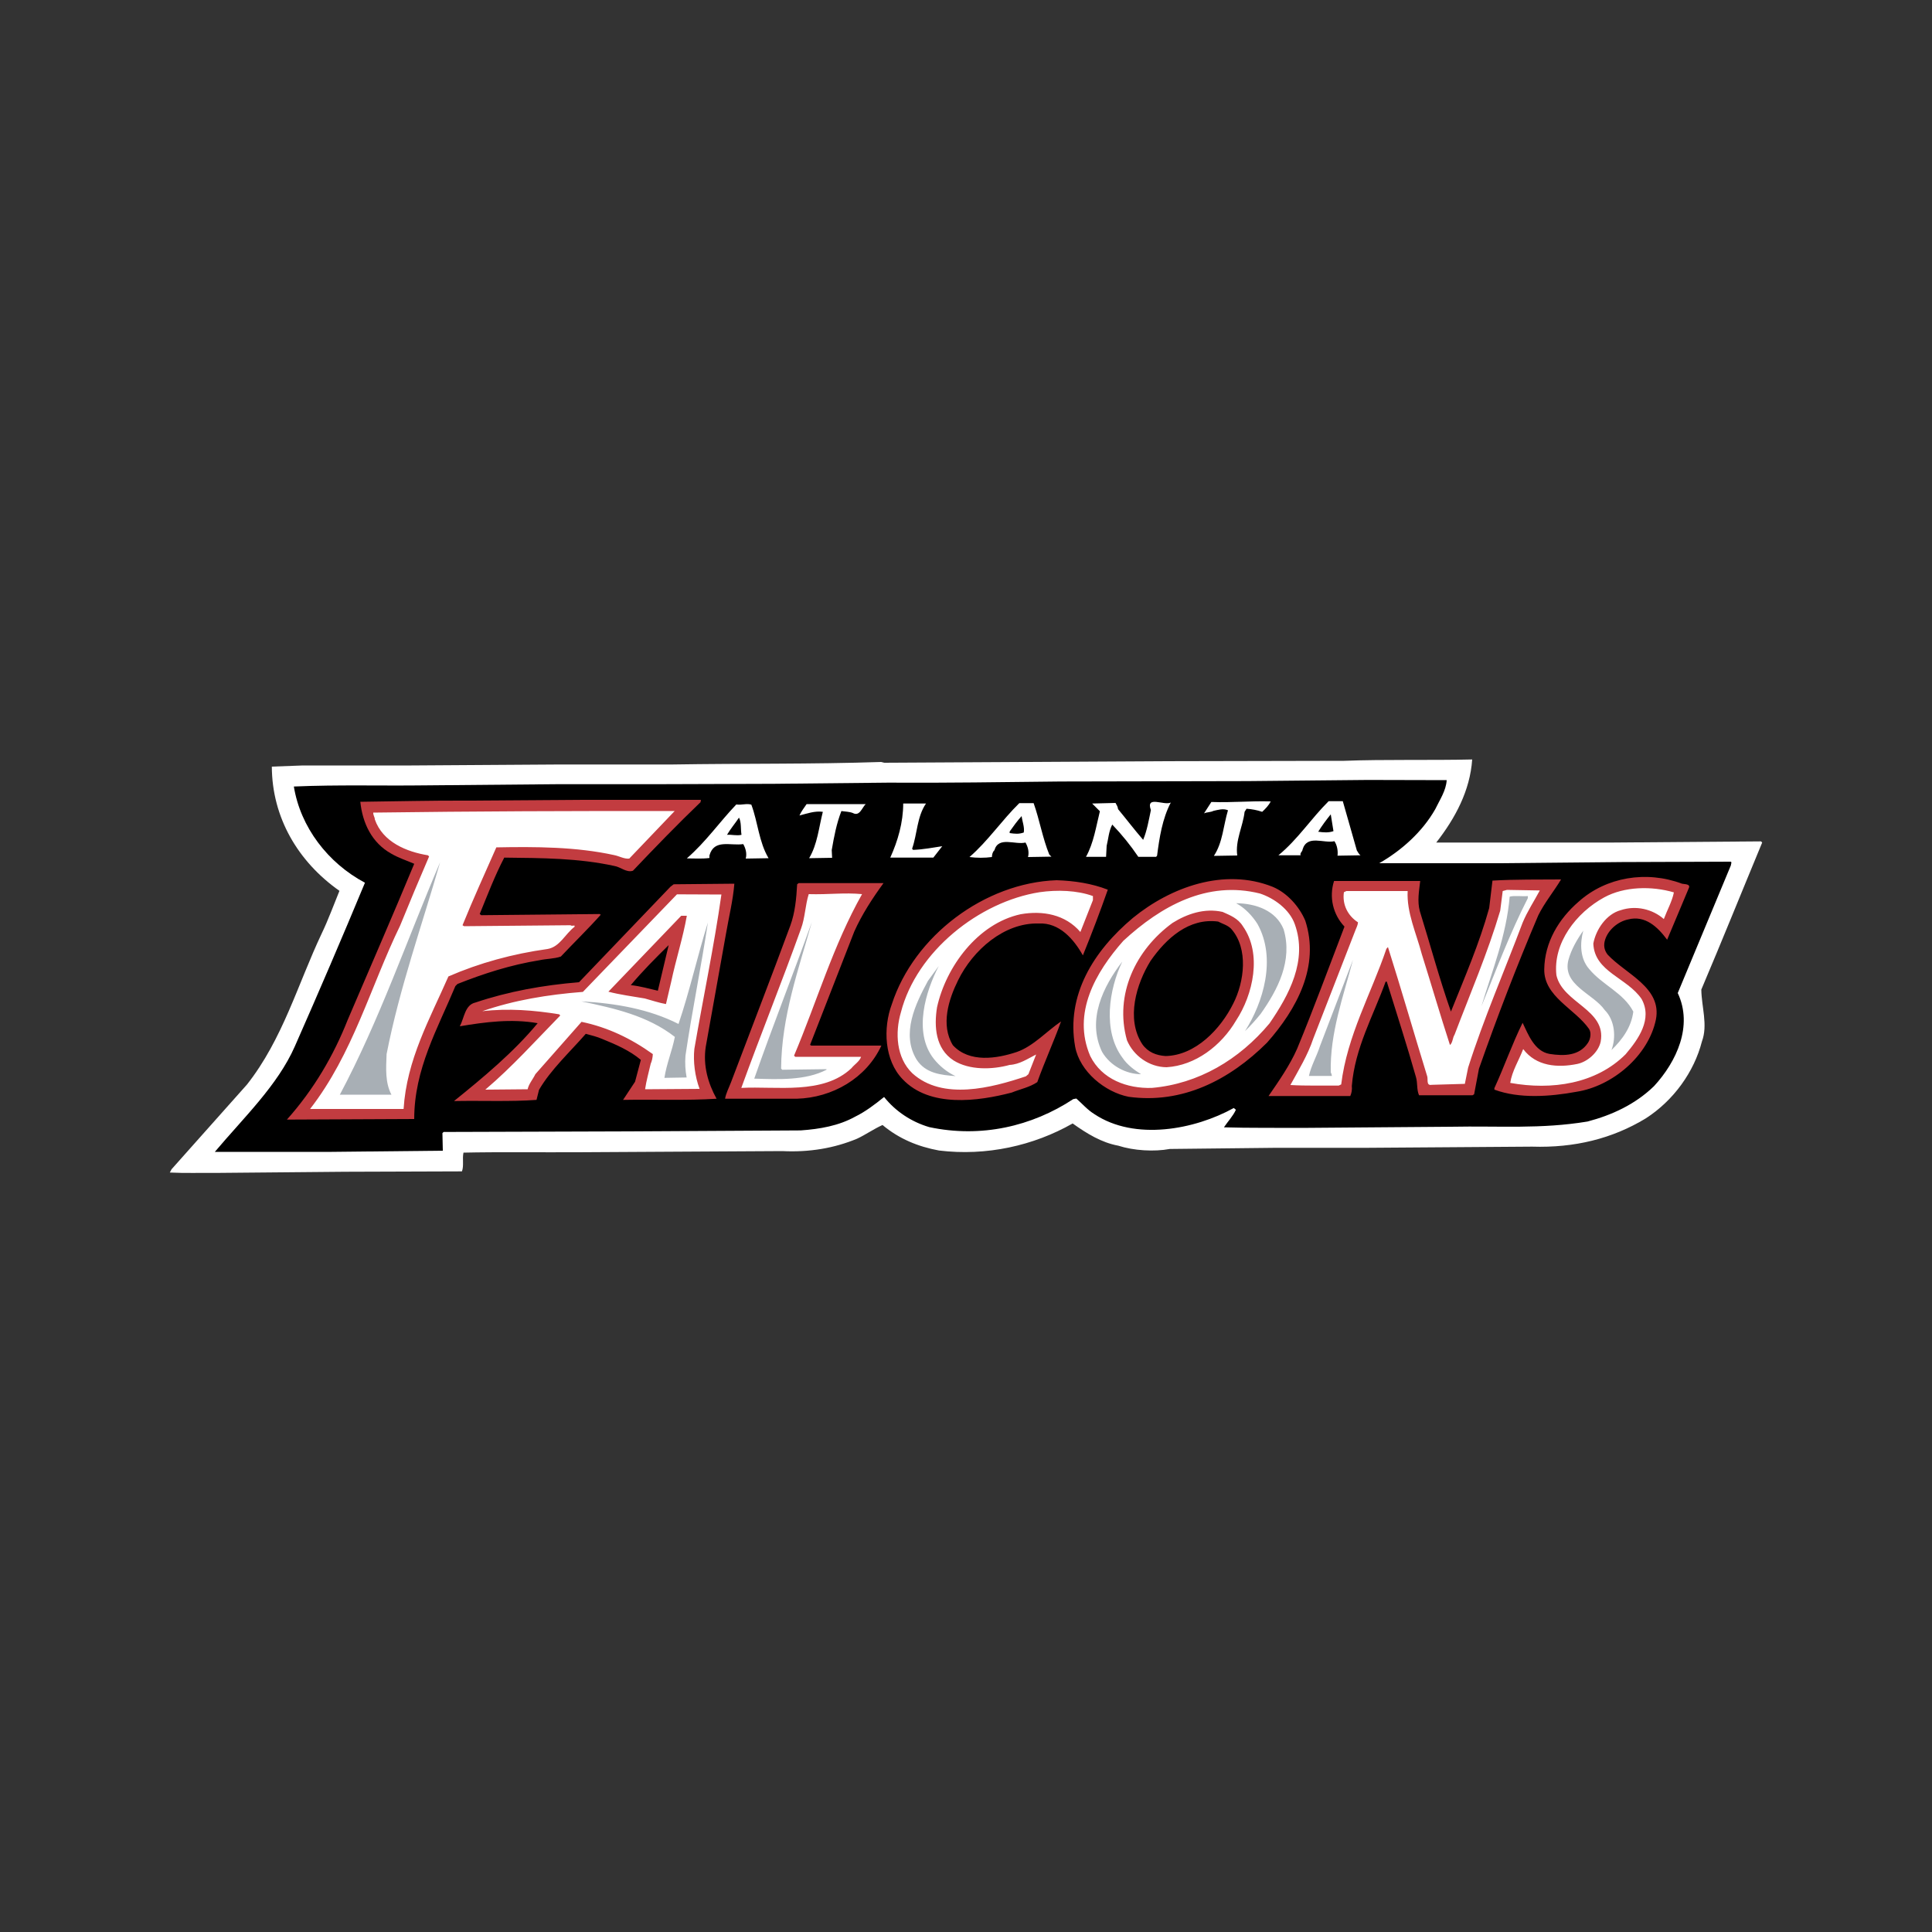 <?xml version="1.0" encoding="utf-8"?>
<!-- Generator: Adobe Illustrator 24.2.0, SVG Export Plug-In . SVG Version: 6.00 Build 0)  -->
<svg version="1.1" id="Layer_1" xmlns="http://www.w3.org/2000/svg" xmlns:xlink="http://www.w3.org/1999/xlink" x="0px" y="0px"
	 viewBox="0 0 1000 1000" style="enable-background:new 0 0 1000 1000;" xml:space="preserve">
<rect x="0" y="0" width="1000" height="1000" fill="#333333" stroke="none"/>
<style type="text/css">
	.st0{fill-rule:evenodd;clip-rule:evenodd;fill:#FFFFFF;}
	.st1{fill-rule:evenodd;clip-rule:evenodd;}
	.st2{fill-rule:evenodd;clip-rule:evenodd;fill:#C23C40;}
	.st3{fill-rule:evenodd;clip-rule:evenodd;fill:#A8AFB5;}
</style>
<g>
	<path class="st0" d="M762,393.1c-1.1,16.1-8.7,30.3-18.6,43h91.2l76.9-0.6l0.6,0.6c-10.5,25.3-20.8,50.9-31.5,76.1
		c0.1,9,3.5,18.3,0.3,26.9c-4,15.6-14.6,30.5-29.1,39.8c-17.3,10.5-36.9,15.3-58.8,14.6l-85.3,0.6h-47.1l-55.1,0.6
		c-8.1,1.5-18.6,0.9-26.7-1.7c-8.7-1.6-16.3-6.3-23.6-11.5c-20.2,11.5-44.6,17-69.2,14c-10.8-2-20.6-6-29.2-13.2
		c-4.5,2-8.7,5-13.2,7.1c-11.8,4.9-24.7,7.1-38.7,6.4l-105.8,0.6c-18.9,0.1-41.2-0.2-59.2,0.2c-0.7,3.1,0.3,6.8-0.8,9.7l-60.5,0.2
		l-66.7,0.6c-7.6-0.1-16.1,0.2-24-0.2l0.9-1.7l39-43.8c18.6-23.6,26.3-52,38.7-78.2c3.5-7.3,6.2-14.8,9.2-22.1
		c-21.6-15.2-34.9-38.1-35-64.3l16.1-0.6H213l76.7-0.5H348c36.8-0.6,71.7-0.1,108.1-1.3l1.6,0.4l144.2-0.8l93.8-0.2
		C716.1,393,741.1,393.6,762,393.1L762,393.1z"/>
	<path class="st1" d="M748.8,403.8c-0.3,5.4-3.6,10.2-5.9,15c-6.7,11.8-17.5,21.4-29,28H777l62.4-0.6l56.3-0.2
		c0.9,0.1,0.2,1.2,0.2,1.9l-27.5,66.1c8,17-0.6,35.5-12.3,48.2c-9.8,9.5-21.9,15-34.4,18.3c-24.3,4-45.1,2.2-70.8,2.7l-77.1,0.6
		c-12.4-0.1-27.5,0.1-40.3-0.3c2-3,4.7-5.8,6.2-9.1l-1.1-0.9c-20.2,11.2-51.2,17.1-72.1,3.2c-3.6-2.2-6.3-5.4-9.4-8.1l-1.6,0.3
		c-21.4,14.1-47.7,20.2-74.5,14.5c-9.2-2.7-17.4-8.1-23.4-15.6c-4.8,3.9-9.7,7.6-15,10.2c-8.5,4.7-18.2,6.4-28.2,7.1l-88.5,0.5
		l-96.3,0.3l-0.6,0.6l0.2,9.1l-57.5,0.6h-60.5c14.9-17.7,32.5-34.4,41.4-54.6c12.4-28.1,24.5-56.3,36.3-84.7
		c-19.2-10.2-33.4-28.8-36.8-49.8c23.1-1,44.8-0.3,68.3-0.6l67.8-0.6h50.5l61.9-0.2l58.9-0.6c29.4,0.2,60.4-0.3,89.5-0.6l96.6-0.2
		l62.3-0.6L748.8,403.8L748.8,403.8z"/>
	<path class="st2" d="M340.5,512.8c-4.3-1-9.2-2.4-14-2.9c6-7.2,12.8-14,19.6-20.7L340.5,512.8z M637.2,480.7
		c9.2,10.3,6.8,27.7,1.1,38.8c-6.5,13.1-19.5,26.8-35,27.1c-4.8-0.3-9.2-2-12.1-6.2c-8.5-13.1-3-31.2,4.3-43
		c8.1-11.7,19.9-22.4,35-20.4C632.8,478.2,635.3,478.8,637.2,480.7L637.2,480.7z M380.1,457.4c-0.7,8.7-2.9,17.5-4.4,26.3
		l-10.4,58.1c-1.5,9.7,1.2,19,5.6,26.9c-15.6,1-32.3,0.3-48.4,0.6l6.2-9.4l3-11.3c-5.8-4.9-13-8-19.9-10.8c-2.7-1.2-5.7-1.9-8.6-2.7
		c-8,9.2-18.2,18.6-24.2,29l-1.3,5.2c-13.6,1-28.5,0.3-42.7,0.6c15-12.1,30.9-25.3,43.3-40.3c-13.6-2.4-27.2-0.6-40.3,1.6
		c2.3-4.3,2.6-11.1,8.1-12.3c16.9-5.7,35-9,53.6-10.5l47.3-49.4l1.7-1.3L380.1,457.4L380.1,457.4L380.1,457.4z M457.3,457.1
		c-5.9,8.1-11.2,16.3-15.1,25l-22.9,58.7l0.6,0.4h36.3c-7.8,16.9-25.4,27-43.8,27.5h-37.1c0.4-2.7,2-5.7,3.1-8.6
		c10.2-27,20.7-54,30.7-81.1c2.4-6.6,3.1-13.9,3.5-21.3l0.8-0.6L457.3,457.1L457.3,457.1L457.3,457.1z M573.4,460.5
		c-4,11.4-8.3,22.7-12.9,34c-4.6-8.2-12.1-17.1-22.9-16.5c-17.8-0.5-34,13.7-41.7,29.4c-4.9,9.9-9.1,23.1-2.7,33.6
		c8.6,9.3,22.9,6.9,33.1,3.5c8.6-3,15.5-10.8,22.9-15.8c-3.8,10.5-8.5,20.8-12.3,31.4c-4,2.7-8.8,3.6-13.2,5.4
		c-17.6,4.6-42.5,7.9-56.5-6.9c-9.5-9.8-10.2-26.5-5.6-38.8c11.5-35.4,48.1-62.9,85.3-64.2C556.2,455.9,565.2,457.3,573.4,460.5
		L573.4,460.5z M808,455.2c-3.8,6.3-8.6,12.1-11.8,18.6c-11.1,26.1-21.3,52.6-30.7,79.4l-2.5,13.2l-0.8,0.5h-27.7
		c-1.3-2.8-0.7-6.4-1.6-9.4c-4.7-16.6-10-32.9-15.1-49.4h-0.6c-6.4,17.7-15.9,34.3-17.5,54c0.2,1.9-0.1,3.6-0.8,5.2h-42.3
		c5.5-8,11-15.9,14.8-24.5c8.6-20.8,16.4-42.1,24.5-63.2c-5.9-6.2-8.1-15.2-5.4-23.6h44.6c-0.6,5.2-1.6,10.4-0.2,15.6
		c5.4,17.4,10.1,34.9,16.1,52c7.1-17.7,14.7-35.2,19.8-53.6l1.7-14.2C784.3,455.1,796.9,455.3,808,455.2L808,455.2z M675.6,476.5
		c7.7,23.6-4.4,45.8-19.8,63.2c-19.5,19.4-43.9,31.8-71.6,28c-12.2-2.4-25.3-13-27.7-25.9c-4.8-26.7,9.5-49.6,29.9-66.7
		c19.5-15.9,47.2-26.1,72.3-16.1C666.2,462.1,672.5,469.2,675.6,476.5L675.6,476.5z M870.6,457.4c1.3,0.3,4.4,0.1,3.6,2.1
		c-3.8,9-7.6,18.2-11.3,26.9c-4.8-6.5-11.3-12.8-20.2-10.5c-5.3,1.1-10.3,5.4-11.9,10.5c-0.9,2.8-0.5,5.4,1.3,7.7
		c9.4,10.1,28.2,17,25,33.6c-3.9,18.8-22.5,34.5-41.1,37.4c-13.7,2.5-29.5,3.7-42.5-1.1v-0.8c5.1-11.1,9.2-22.9,14.6-33.8
		c2.9,6,6.1,14.7,13.9,16.1c7.6,1.2,15.5,1,19.9-5.7c1.3-1.9,1.9-5.2,0.6-7.2c-7.3-10.5-23.4-16.7-23.2-30.9
		c0.2-14,7.5-26.1,17.8-35C831.4,453.9,852.2,450.5,870.6,457.4L870.6,457.4z M362.6,415.2c-11.5,11-24,23.9-35,35.5
		c-3.4,1.1-6.4-2-9.7-2.5c-18.3-4-37.1-4.1-56.9-4.3c-4.9,9.4-8.7,19.4-12.7,29.2l0.8,0.6l61.3-0.6c0.1,0.1,0.3,0.3,0.6,0.3
		c-6.3,7.1-14.5,15.1-20.7,21.7c-3.4,1.2-7.4,1.1-11,1.9c-14.9,2.4-28.9,6.9-42.5,12.3l-1.1,1.1c-9.2,22.1-21.3,42.9-21.3,68.8
		l-65.9,0.3c14-15.7,24.2-33.2,31.5-51.7c11.5-26.9,23.2-53.7,34.4-80.7c-3.9-1.7-8-3-11.8-5.2c-10.3-5.7-15-16.1-16.1-26.9
		c18-0.2,36.6-0.7,56.1-0.6l57.8-0.4h62.4L362.6,415.2L362.6,415.2z"/>
	<path class="st0" d="M670.2,478.4c6.7,18.7-3,36.6-13.1,51.3c-15.7,18.8-36.8,31.3-60.9,33.4c-12.8,0.4-25.9-4.4-31.9-16.5
		c-9.5-22.2,2.8-43.4,17.1-59.6c19.5-18,43.4-31.4,70.8-24.5C659.5,464.9,667.5,470.7,670.2,478.4z M643.3,479.4
		c10.1,14.3,5.3,35.4-3.5,48.8c-7.7,13.1-21.1,23.3-36,24.2c-9-0.1-17.1-5.9-20.5-14c-6.6-23.6,4.5-46.8,23.6-60.7
		c7.5-4.7,16.6-7.8,25.9-5.7C636.6,473.7,640.8,475.3,643.3,479.4L643.3,479.4z M355.5,474c-2,11.4-5.7,22.8-8.1,34.2l-2.7,11.5
		c-3.5-0.6-7.3-1.9-11-2.9c-6.3-1.1-12.7-1.9-18.8-3.5l37.7-39.3L355.5,474L355.5,474z M373.4,463c-3.8,26.7-9.4,53.2-14,79.9
		c-0.7,6.5,0.3,14.3,2.7,20.7l-28.2,0.2c0.6-4.3,1.9-8.8,2.9-13.2c0.7-1.6,1-3.2,1.1-5c-11.3-8.1-23.4-13.9-36.9-16.7L277.1,556
		c-1.3,2.7-3.4,5-4,7.8l-21.9,0.2c14-11.9,26-25.3,38.8-38.4l-0.6-0.6c-12.9-2.1-26.3-3.2-39.8-1.6c16.4-5.7,34-8.6,52.1-10
		l48.7-50.5L373.4,463L373.4,463z M446.2,462.8c-15,26.6-23.4,55.7-35.2,83.6l0.6,0.6h34.1c-0.8,2.4-3.5,4-5,5.9
		c-14.7,13.9-38.7,9.2-57,10.2c10-27.6,21-54.8,30.9-82.4c2.1-5.6,2.2-12.3,4-17.9C429,463.1,437,461.9,446.2,462.8L446.2,462.8z
		 M565.7,463.8v2.1l-6.5,16.5c-7.8-9.1-19.5-11.2-30.9-9.2c-22.2,4.8-38.7,27.2-43.3,48.2c-1.6,10-0.8,21.4,8.6,27.5
		c8.2,5.1,19.9,4.8,29,2.3c5.2-0.3,9.3-3.2,13.7-5.4l-4,10.2l-1.3,1.1c-17.6,5.9-43.1,12.7-58.8-1.6c-8.3-8-9-21-5.9-31.5
		c8.1-31.6,40.6-57.3,71.8-62.2C547.1,460.5,557.5,460.8,565.7,463.8z M797,460.9c-3,5.6-6.5,10.9-8.9,16.7
		c-9.4,25-20.1,49.5-28.2,75l-1.7,8.4l-17.1,0.5c-3.2,0.6-1.7-3.1-2.5-4.8c-6.8-22.1-13.2-44.4-20.2-66.5l-0.8,0.9
		c-7.9,23.3-20.3,44.8-23.4,70.2l-1.3,0.6c-8-0.1-16.8,0.2-25-0.3c4.3-7.8,9-15.5,11.8-23.9l21.9-56.3c0.5-1.3,1.2-2.6,1.3-4
		c-5.4-3.5-8.2-9.3-7.3-15.6l1.3-0.6h31.7c-0.6,11.1,4.5,21.9,7.3,32.6c4.9,15.6,9.5,31.4,14.6,47.1c1.5-1.3,1.3-3.7,2.4-5.4
		c8.1-21.3,17.1-42.2,23.6-64.1l1.3-10.2l2.2-0.6L797,460.9L797,460.9z M866.4,461.9c-0.9,4.6-3.5,9.2-5.2,13.8
		c-5.9-5.2-14.5-7.2-22.3-4.6c-7.5,2-12.9,10.1-14.2,17.3c0.6,14.7,17.5,17.6,25,28.7c5.7,10.4-1.6,20.7-8.3,28.6
		c-15.3,15.3-38.2,18.7-59.7,14.8c0.9-6.1,4.5-11.7,6.7-17.5c6.7,8.9,17.7,9.8,28,7.7c5.3-1.1,10.9-6,12.1-11.5
		c3.1-16.7-19.6-19.9-22.9-34.4c-1.9-16.6,10.2-32.4,24.7-40.3C840.7,458.8,854.9,458.5,866.4,461.9L866.4,461.9z M325.7,444.4
		c-2.6,0.3-5.2-1.3-7.8-1.8c-19.5-4.3-40.7-4.4-61-4c-5.9,13.4-12,26.7-17.5,40.3l0.8,0.5l55.1-0.5c0.6,0.5,1.3,0.1,2.1,0.2v0.6
		c-4.9,3.7-7.6,10.4-14,11.5c-18,2.5-35.2,7.2-51.3,14.2c-9.7,22.1-21.6,43.1-23.2,68.6h-48.4c22.2-28.6,31.2-63.2,46.6-94.9
		c4.9-12,9.9-24,15-35.8l-0.6-0.6c-11-1.8-23.4-6.8-27.5-18.6c0-1.2-0.9-2.1-0.8-3.5c52-0.7,104-0.9,156-0.8L325.7,444.4
		L325.7,444.4z M383.8,432.1c-2.6,0.6-5-0.2-7.5,0c1.8-3.1,4.2-5.9,6.2-8.9C383.8,425.6,383.3,429.2,383.8,432.1L383.8,432.1z
		 M528.8,422.4c0.3,2.8,1.6,5.7,1.1,8.5c-2.6,0.9-4.4,0.7-7.3,0.3v-0.8C524.5,427.7,526.6,424.8,528.8,422.4z M690.2,430.2
		c-2.6,0.9-5,0.7-7.9,0.3c1.9-3.1,4.3-6.3,6.5-9L690.2,430.2L690.2,430.2z M388.9,416.5c3.4,9.1,3.9,19.3,8.9,27.7l-11.8,0.2
		c0.7-2.7-0.1-5.4-1.3-7.5c-6.6,1-15.1-2.8-17.5,5.9v1.3c-4,0.5-7.7,0.2-11.7,0.2c10-8.7,16.8-18.7,25.6-27.9
		C384.2,416.8,386.4,415.7,388.9,416.5L388.9,416.5z M479.3,415.9c-4.7,6.8-4.5,15.7-7.2,23.4l0.5,0.6c5.3-0.2,10.4-1.2,15.1-1.9
		l-4.6,5.9h-22.3c3.9-8.6,6.7-18.2,6.7-28L479.3,415.9L479.3,415.9L479.3,415.9z M448.1,416.2c-1.9,1.7-3.1,6.6-6.7,4.6
		c-1.8-0.7-3.9-0.7-5.9-1c-2.5,6.4-3.8,13.2-5,20.2l0.2,4l-11.9,0.2c4.3-7.2,5-15.8,7.1-24c-4.1-0.6-8.2,0.9-12.1,1.9
		c0.9-2.1,2.5-4.1,3.7-5.9L448.1,416.2L448.1,416.2L448.1,416.2z M535,415.7c3.1,8.7,4.6,18,8.1,26.6l1.1,1.1l-12.1,0.2
		c0.7-2.7-0.1-5.4-1.3-7.5c-5.4,1.3-14-3.4-16.1,4c-1,0.9-1.2,2.2-1.3,3.5c-3.7,0.5-7.9,0.5-11.6,0c9.5-8.2,16.8-19.1,25.8-27.9
		L535,415.7L535,415.7z M606,415.4c-4.4,8.4-5.9,18.2-7.1,27.5l-0.5,0.6h-9.2c-4-5.9-8.5-11.5-13.5-16.7c-1.8,3.4-2,7.3-2.9,11
		l-0.3,5.7h-10.4c4-7.2,5.2-15.6,7.2-23.6l-4-4l12.1-0.3c0.6,1.1,1.2,2,1.3,3.2c4.4,5.3,8.4,10.6,13,15.9c2-4.8,2.9-10.2,4-15.4
		C592.9,411.5,602.4,417.1,606,415.4L606,415.4z M657.7,414.8c-0.9,2-2.8,3.9-4.4,5.4c-2.6-0.9-5.3-1.4-8.1-1.6l-1,1.6
		c-0.9,7.7-4.9,14.8-3.8,22.6l-12.1,0.2c4.6-6.9,4.9-15.7,7.3-23.6c-2.4-1.1-5.2-0.2-7.5,0.3c-1.6,0.8-3.4,0.6-4.9,1.3l3.8-5.9
		C638,415.5,646.6,414.5,657.7,414.8L657.7,414.8z M695,414.6c2.5,8.5,4.8,17,7.3,25.6c0.6,0.8,0.9,1.8,1.9,2.5l-11.9,0.2
		c0.3-2.5-0.2-5.4-1.6-7.5c-5.5,1.3-14.1-3.6-16.5,4.3c0,1.1-1.5,1.7-1,3h-11.5c10.1-8.3,16.9-19,26-28H695L695,414.6z"/>
	<path class="st3" d="M200.1,545.6c-0.3,7.4-0.8,14.7,2.5,21h-26.7c20.6-38.7,34.7-80.1,51.9-120.3
		C218.3,479.3,206.8,511.4,200.1,545.6L200.1,545.6z M790.8,464.9c-9.3,18.2-16.4,37.1-24,55.9c5.6-18.6,12.9-36.5,14.6-56.7
		c2.7-0.7,6.5,0,9.4-0.3L790.8,464.9L790.8,464.9z M664.4,481c4.8,16.2-3,31.2-11.9,43.8c-2.5,3.1-5.2,6.1-8.1,8.9
		c9.4-14.7,16.4-37.5,6.5-55.4c-2.7-4.3-6.6-8.4-11.1-10.8C650,467.6,660.5,471.3,664.4,481z M404.3,553.1l0.6,0.6l22.9-0.3v0.3
		c-10.8,5.6-24.8,5-37.4,4.6c9.5-27.2,20.1-53.9,29.8-81C413.3,501.9,404.5,526.1,404.3,553.1z M354.8,546.4
		c-0.3,3.8-0.1,7.6,0.6,11.3l-11.5,0.2c1.1-7.3,4-14,5.4-21.2c-14.1-11-31.3-14.8-48.4-18.4c17.9,1,35.1,4,50.3,11.7
		c5.8-17.1,9.8-35.2,15.2-52.5C362.9,500.7,358.2,523.3,354.8,546.4L354.8,546.4z M822.5,501.5c6.9,8.4,17.8,12.3,22.9,22.1
		c-1,7.9-5.5,14.3-11.3,19.9c2.5-6.7,1.7-15.5-3.5-20.7c-5.9-8.5-22.1-12.9-18.8-25.9c1.5-5.5,4.4-10.5,7.7-15.2
		C817.7,488.3,817.8,496.1,822.5,501.5L822.5,501.5z M688.8,555c0.3,0.6,0.5,1.2,0.6,1.9h-11.9c1.1-5.2,4-10.1,5.7-15.4l17.1-44.7
		C695.3,515.8,688.3,534.8,688.8,555z M581,547.5c2.4,3.6,6.2,6.4,9.6,8.5c-7.5,0-15.9-4.2-20.2-11.6c-7.9-16.6,0.6-33.8,10.5-46.7
		C574,512,570.6,533.6,581,547.5L581,547.5z M483.3,548c3,3.8,7.1,7.1,11.3,9c-7.4-0.6-15.5-1.3-20.2-8.6
		c-8.1-13.4-0.5-28.9,5.9-40.7l5.6-7.7C479.2,512.9,472.5,534.2,483.3,548z"/>
</g>
</svg>
